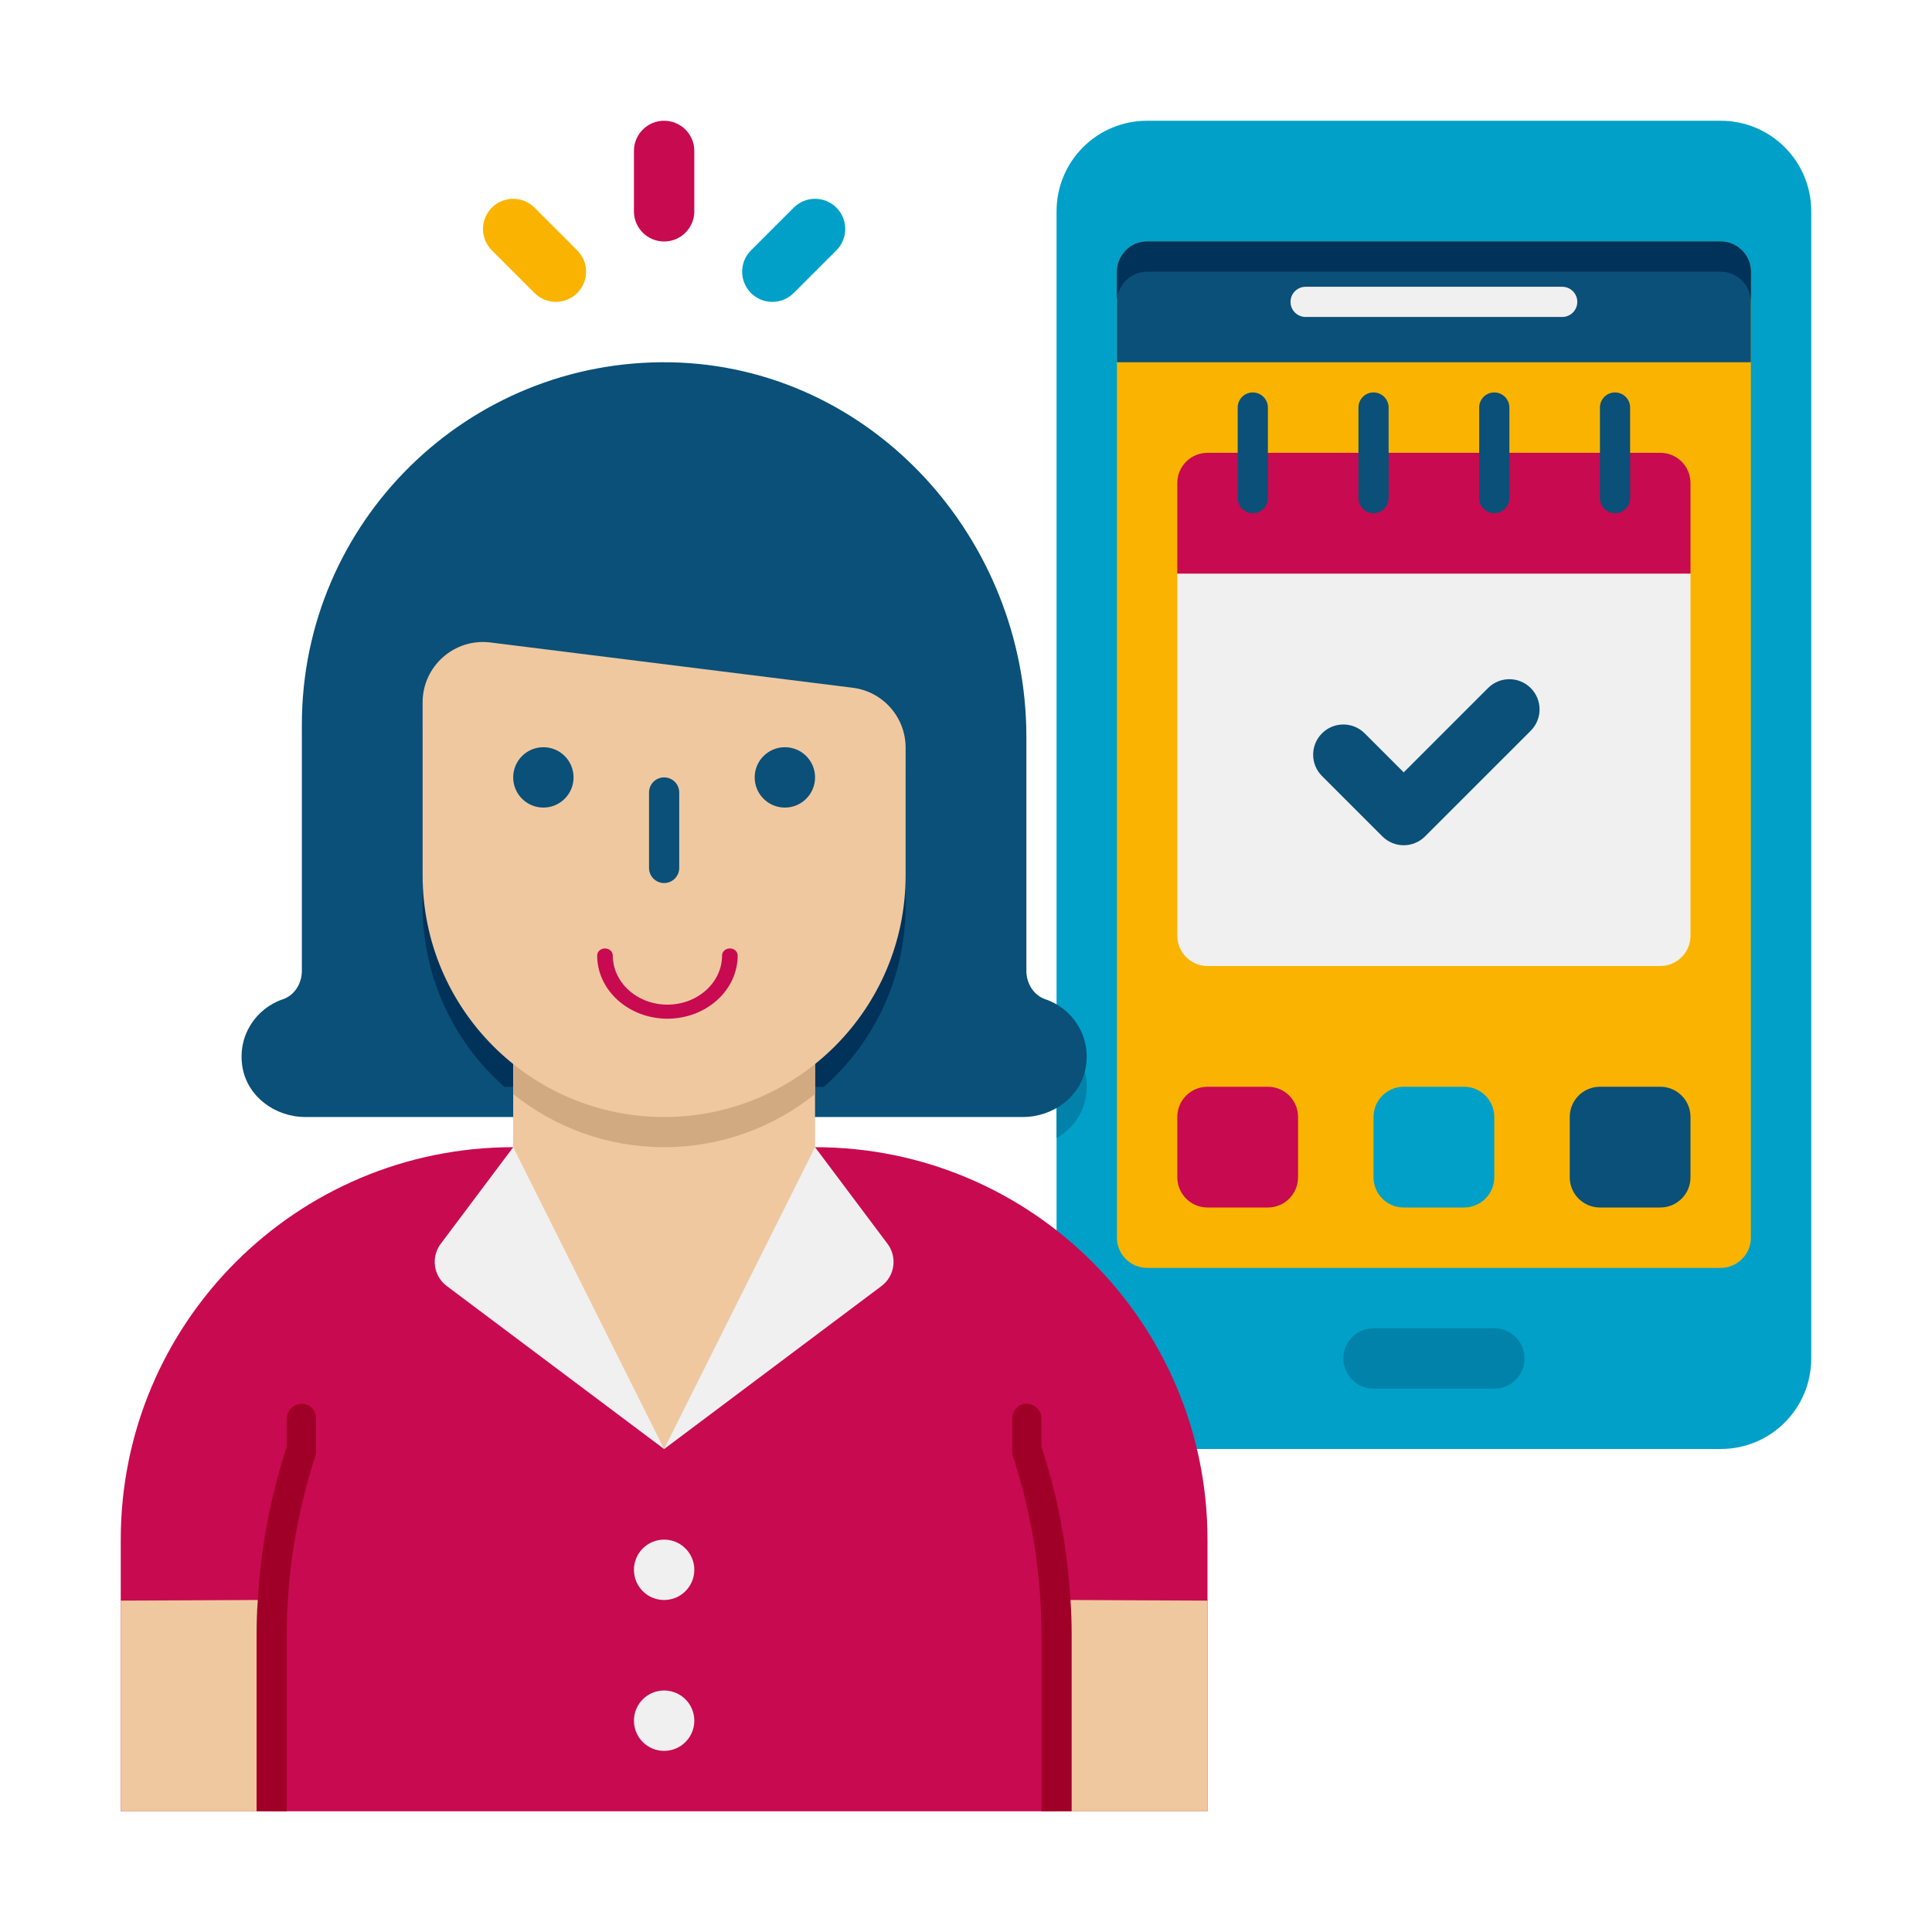 <svg width="110" height="110" viewBox="0 0 110 110" fill="none" xmlns="http://www.w3.org/2000/svg">
<path d="M103.125 12.031V77.344C103.125 80.197 100.822 82.5 97.969 82.5H65.312C62.459 82.5 60.156 80.197 60.156 77.344V12.031C60.156 9.178 62.459 6.875 65.312 6.875H97.969C100.822 6.875 103.125 9.178 103.125 12.031Z" fill="#00A0C8"/>
<path d="M61.823 62.459C61.652 63.474 61.016 64.299 60.156 64.797V58.902C61.325 59.589 62.081 60.947 61.823 62.459Z" fill="#0082AA"/>
<path d="M99.688 15.469V70.469C99.688 71.414 98.914 72.188 97.969 72.188H65.312C64.367 72.188 63.594 71.414 63.594 70.469V15.469C63.594 14.523 64.367 13.75 65.312 13.75H97.969C98.914 13.75 99.688 14.523 99.688 15.469Z" fill="#FAB400"/>
<path d="M96.25 32.656V53.281C96.25 54.227 95.477 55 94.531 55H68.75C67.805 55 67.031 54.227 67.031 53.281V32.656H96.25Z" fill="#F0F0F0"/>
<path d="M78.707 47.621L75.269 44.184C74.597 43.512 74.597 42.426 75.269 41.754C75.941 41.081 77.028 41.081 77.7 41.754L79.922 43.976L84.722 39.175C85.394 38.503 86.481 38.503 87.153 39.175C87.825 39.847 87.825 40.934 87.153 41.606L81.137 47.621C80.465 48.293 79.379 48.293 78.707 47.621Z" fill="#0A5078"/>
<path d="M96.25 32.656H67.031V27.5C67.031 26.551 67.801 25.781 68.75 25.781H94.531C95.48 25.781 96.25 26.551 96.25 27.5V32.656Z" fill="#C80A50"/>
<path d="M71.328 29.219C70.854 29.219 70.469 28.834 70.469 28.359V23.203C70.469 22.729 70.854 22.344 71.328 22.344C71.802 22.344 72.188 22.729 72.188 23.203V28.359C72.188 28.834 71.802 29.219 71.328 29.219Z" fill="#0A5078"/>
<path d="M78.203 29.219C77.729 29.219 77.344 28.834 77.344 28.359V23.203C77.344 22.729 77.729 22.344 78.203 22.344C78.677 22.344 79.062 22.729 79.062 23.203V28.359C79.062 28.834 78.677 29.219 78.203 29.219Z" fill="#0A5078"/>
<path d="M85.078 29.219C84.604 29.219 84.219 28.834 84.219 28.359V23.203C84.219 22.729 84.604 22.344 85.078 22.344C85.552 22.344 85.938 22.729 85.938 23.203V28.359C85.938 28.834 85.552 29.219 85.078 29.219Z" fill="#0A5078"/>
<path d="M91.953 29.219C91.479 29.219 91.094 28.834 91.094 28.359V23.203C91.094 22.729 91.479 22.344 91.953 22.344C92.427 22.344 92.812 22.729 92.812 23.203V28.359C92.812 28.834 92.427 29.219 91.953 29.219Z" fill="#0A5078"/>
<path d="M99.688 15.469V20.625H63.594V15.469C63.594 14.523 64.367 13.75 65.312 13.75H97.969C98.914 13.75 99.688 14.523 99.688 15.469Z" fill="#0A5078"/>
<path d="M99.688 15.469V17.188C99.688 16.242 98.914 15.469 97.969 15.469H65.312C64.367 15.469 63.594 16.242 63.594 17.188V15.469C63.594 14.523 64.367 13.75 65.312 13.75H97.969C98.914 13.75 99.688 14.523 99.688 15.469Z" fill="#00325A"/>
<path d="M72.188 68.75H68.75C67.801 68.75 67.031 67.98 67.031 67.031V63.594C67.031 62.645 67.801 61.875 68.75 61.875H72.188C73.136 61.875 73.906 62.645 73.906 63.594V67.031C73.906 67.98 73.136 68.75 72.188 68.75Z" fill="#C80A50"/>
<path d="M83.359 68.75H79.922C78.973 68.75 78.203 67.98 78.203 67.031V63.594C78.203 62.645 78.973 61.875 79.922 61.875H83.359C84.308 61.875 85.078 62.645 85.078 63.594V67.031C85.078 67.98 84.308 68.75 83.359 68.75Z" fill="#00A0C8"/>
<path d="M94.531 68.75H91.094C90.145 68.75 89.375 67.98 89.375 67.031V63.594C89.375 62.645 90.145 61.875 91.094 61.875H94.531C95.48 61.875 96.25 62.645 96.25 63.594V67.031C96.25 67.98 95.48 68.75 94.531 68.75Z" fill="#0A5078"/>
<path d="M88.945 16.328H74.336C73.862 16.328 73.477 16.713 73.477 17.188C73.477 17.662 73.862 18.047 74.336 18.047H88.945C89.42 18.047 89.805 17.662 89.805 17.188C89.805 16.713 89.42 16.328 88.945 16.328Z" fill="#F0F0F0"/>
<path d="M85.078 79.062H78.203C77.254 79.062 76.484 78.293 76.484 77.344C76.484 76.395 77.254 75.625 78.203 75.625H85.078C86.027 75.625 86.797 76.395 86.797 77.344C86.797 78.293 86.027 79.062 85.078 79.062Z" fill="#0082AA"/>
<path d="M68.75 87.66V103.128H6.875V87.66C6.875 75.319 16.878 65.316 29.219 65.316H46.406C58.797 65.316 68.75 75.389 68.75 87.66Z" fill="#C80A50"/>
<path d="M61.823 60.744C61.548 62.428 59.967 63.597 58.248 63.597H17.377C15.658 63.597 14.076 62.428 13.802 60.744C13.509 58.974 14.575 57.41 16.105 56.894C16.775 56.671 17.187 55.983 17.187 55.279V41.254C17.187 29.738 26.623 20.422 38.191 20.628C49.62 20.852 58.437 30.666 58.437 41.941V55.279C58.437 55.983 58.85 56.671 59.52 56.894C61.05 57.41 62.116 58.974 61.823 60.744Z" fill="#0A5078"/>
<path d="M51.562 44.296V51.566C51.562 55.674 49.758 59.369 46.905 61.879H28.72C25.867 59.369 24.062 55.674 24.062 51.566V41.718C24.062 39.638 25.867 38.039 27.93 38.297L48.555 40.875C50.273 41.099 51.562 42.56 51.562 44.296Z" fill="#00325A"/>
<path d="M15.469 91.097V103.128H6.875V91.132L14.678 91.097H15.469Z" fill="#F0C8A0"/>
<path d="M17.995 80.785V82.778C16.895 86.113 16.328 89.585 16.328 93.091V103.128H14.609V93.091C14.609 92.421 14.627 91.767 14.678 91.097C14.85 88.124 15.4 85.202 16.328 82.366V80.785C16.328 80.303 16.706 79.925 17.188 79.925C17.669 79.925 17.995 80.303 17.995 80.785Z" fill="#A00028"/>
<path d="M68.75 91.132V103.128H60.156V91.097H60.947L68.75 91.132Z" fill="#F0C8A0"/>
<path d="M61.016 93.091V103.128H59.297V93.091C59.297 89.585 58.73 86.113 57.63 82.778V80.785C57.63 80.303 57.956 79.925 58.438 79.925C58.919 79.925 59.297 80.303 59.297 80.785V82.366C60.225 85.202 60.775 88.124 60.947 91.097C60.998 91.767 61.016 92.421 61.016 93.091Z" fill="#A00028"/>
<path d="M29.219 65.316L25.094 70.816C24.525 71.576 24.678 72.653 25.438 73.222L37.812 82.503L50.188 73.222C50.947 72.653 51.1 71.576 50.531 70.816L46.406 65.316H29.219Z" fill="#F0F0F0"/>
<path d="M46.406 55.003V65.316L37.812 82.503L29.219 65.316V55.003H46.406Z" fill="#F0C8A0"/>
<path d="M46.406 56.722V62.291C44.052 64.181 41.061 65.316 37.812 65.316C34.564 65.316 31.573 64.181 29.219 62.291V56.722H46.406Z" fill="#D2AA82"/>
<path d="M37.812 63.597C30.219 63.597 24.062 57.441 24.062 49.847V39.992C24.062 37.924 25.874 36.324 27.926 36.58L48.551 39.158C50.272 39.373 51.562 40.836 51.562 42.57V49.847C51.562 57.441 45.406 63.597 37.812 63.597Z" fill="#F0C8A0"/>
<path d="M37.812 44.261C37.338 44.261 36.953 44.646 36.953 45.121V49.418C36.953 49.892 37.338 50.277 37.812 50.277C38.287 50.277 38.672 49.892 38.672 49.418V45.121C38.672 44.646 38.287 44.261 37.812 44.261Z" fill="#0A5078"/>
<path d="M38 58C35.795 58 34 56.385 34 54.4C34 54.179 34.199 54 34.444 54C34.69 54 34.889 54.179 34.889 54.4C34.889 55.944 36.284 57.2 38 57.2C39.716 57.2 41.111 55.944 41.111 54.4C41.111 54.179 41.31 54 41.556 54C41.801 54 42 54.179 42 54.4C42 56.385 40.205 58 38 58Z" fill="#C80A50"/>
<path d="M30.938 45.98C31.887 45.98 32.656 45.211 32.656 44.261C32.656 43.312 31.887 42.543 30.938 42.543C29.988 42.543 29.219 43.312 29.219 44.261C29.219 45.211 29.988 45.98 30.938 45.98Z" fill="#0A5078"/>
<path d="M44.688 45.98C45.637 45.98 46.406 45.211 46.406 44.261C46.406 43.312 45.637 42.543 44.688 42.543C43.738 42.543 42.969 43.312 42.969 44.261C42.969 45.211 43.738 45.98 44.688 45.98Z" fill="#0A5078"/>
<path d="M37.812 91.097C38.762 91.097 39.531 90.328 39.531 89.378C39.531 88.429 38.762 87.66 37.812 87.66C36.863 87.66 36.094 88.429 36.094 89.378C36.094 90.328 36.863 91.097 37.812 91.097Z" fill="#F0F0F0"/>
<path d="M37.812 99.688C38.762 99.688 39.531 98.918 39.531 97.969C39.531 97.019 38.762 96.25 37.812 96.25C36.863 96.25 36.094 97.019 36.094 97.969C36.094 98.918 36.863 99.688 37.812 99.688Z" fill="#F0F0F0"/>
<path d="M39.531 8.594V12.031C39.531 12.982 38.761 13.75 37.812 13.75C36.864 13.75 36.094 12.982 36.094 12.031V8.594C36.094 7.643 36.864 6.875 37.812 6.875C38.761 6.875 39.531 7.643 39.531 8.594Z" fill="#C80A50"/>
<path d="M47.621 14.254L45.189 16.684C44.517 17.356 43.429 17.356 42.759 16.684C42.087 16.012 42.087 14.926 42.759 14.254L45.191 11.823C45.863 11.151 46.951 11.151 47.621 11.823C48.293 12.495 48.293 13.582 47.621 14.254Z" fill="#00A0C8"/>
<path d="M32.864 16.684C32.192 17.356 31.106 17.356 30.434 16.684L28.003 14.254C27.331 13.582 27.331 12.495 28.003 11.823C28.676 11.151 29.762 11.151 30.434 11.823L32.864 14.254C33.536 14.926 33.536 16.012 32.864 16.684Z" fill="#FAB400"/>
</svg>
